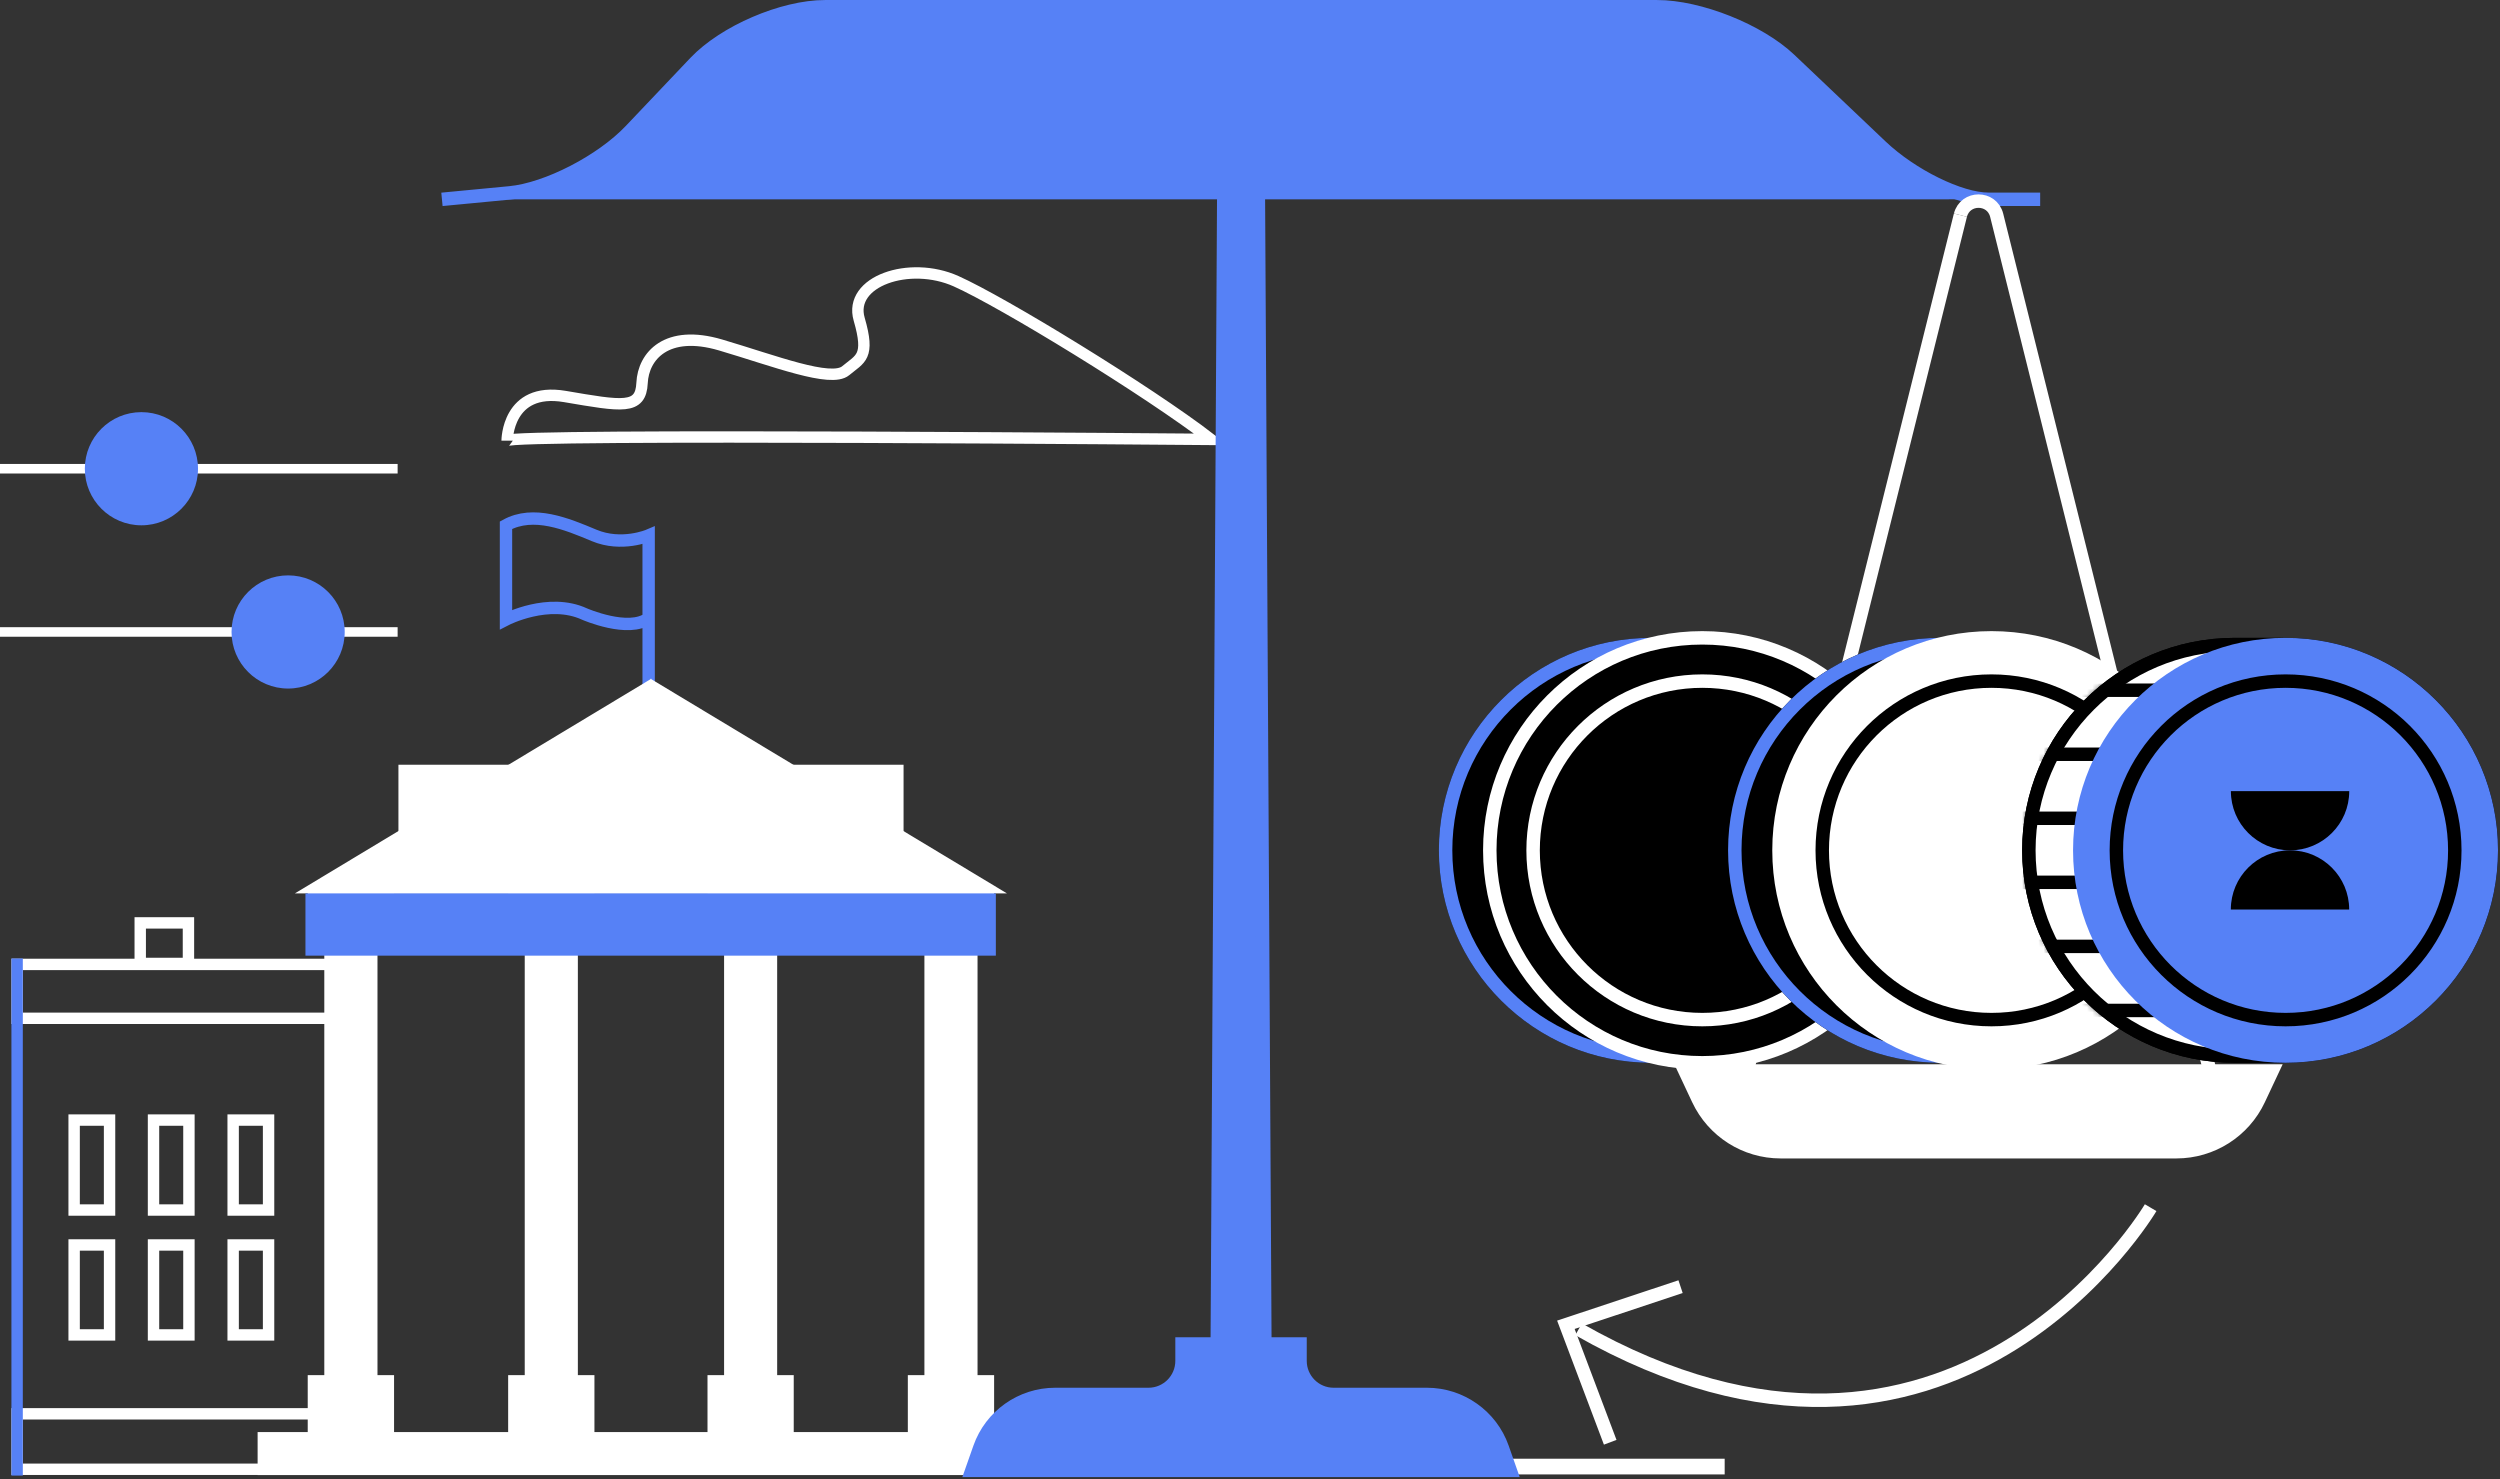 <svg width="463" height="274" viewBox="0 0 463 274" fill="none" xmlns="http://www.w3.org/2000/svg">
<rect x="0" y="0" width="463" height="274" fill="#333333" stroke="none"/>
<g clip-path="url(#clip0_6861_88647)">
<path d="M3.179 272.109H62.23V261.839H3.179V272.109Z" stroke="white" stroke-width="2.11" stroke-miterlimit="10"/>
<path d="M3.18 188.59H66.54V178.61H3.18V188.59Z" stroke="white" stroke-width="2.11" stroke-miterlimit="10"/>
<path d="M28.43 224.098H34.99V207.438H28.43V224.098Z" stroke="white" stroke-width="2.11" stroke-miterlimit="10"/>
<path d="M13.73 224.098H20.29L20.29 207.438H13.73L13.73 224.098Z" stroke="white" stroke-width="2.11" stroke-miterlimit="10"/>
<path d="M28.43 247.227H34.99V230.567H28.43V247.227Z" stroke="white" stroke-width="2.11" stroke-miterlimit="10"/>
<path d="M43.18 224.098H49.74V207.438H43.18V224.098Z" stroke="white" stroke-width="2.11" stroke-miterlimit="10"/>
<path d="M43.18 247.227H49.74V230.567H43.18V247.227Z" stroke="white" stroke-width="2.11" stroke-miterlimit="10"/>
<path d="M13.73 247.227H20.29L20.29 230.567H13.73L13.73 247.227Z" stroke="white" stroke-width="2.11" stroke-miterlimit="10"/>
<path d="M3.17 177.508V273.278" stroke="#5681F6" stroke-width="2.11" stroke-miterlimit="10"/>
<path d="M25.97 178.43H34.9V170.92H25.97V178.43Z" stroke="white" stroke-width="2.11" stroke-miterlimit="10"/>
<path d="M93.92 81.608C93.92 81.608 93.92 71.618 104.6 73.428C115.28 75.248 118.68 75.928 118.91 70.928C119.14 65.928 123.45 60.938 133.45 63.888C143.44 66.838 153.89 70.928 156.62 68.658C159.35 66.388 161.16 66.158 159.12 59.118C157.08 52.078 168.43 48.218 177.06 52.078C185.69 55.938 212.49 72.298 224.3 81.378C224.3 81.378 93.92 80.238 93.92 81.608Z" stroke="white" stroke-width="2.11" stroke-miterlimit="10"/>
<path d="M120.13 141.849V114.489M120.13 114.489V99.159C120.13 99.159 115.13 101.299 110.03 99.159C104.93 97.019 98.81 94.469 93.71 97.269V114.739C93.71 114.739 101.62 110.659 108.25 113.719C108.25 113.719 116.44 117.289 120.13 114.489Z" stroke="#5681F6" stroke-width="2.29" stroke-miterlimit="10"/>
<path d="M184.11 265.217V254.677H181.04V176.048H184.11V165.458H186.49L120.62 125.787V125.688L120.55 125.737L120.48 125.688V125.787L54.61 165.458H56.99V176.048H60.06V254.677H56.99V265.217H47.71V273.188H193.37V265.217H184.09H184.11ZM97.18 254.677H94.11V265.217H72.98V254.677H69.91V171.658H72.98V165.557H94.11V168.077H97.18V254.677ZM134.1 254.677H131.03V265.217H110.09V254.677H107.02V168.077H110.09V165.557H131.03V168.077H134.1V254.677ZM171.2 254.677H168.13V265.217H147V254.677H143.93V168.077H147V165.557L171.2 168.077V254.677Z" fill="white"/>
<path d="M167.34 141.629H73.79V160.679H167.34V141.629Z" fill="white"/>
<path d="M184.43 165.457H56.57V176.987H184.43V165.457Z" fill="#5681F6"/>
<path d="M319.41 271.609H153.95" stroke="white" stroke-width="2.91" stroke-miterlimit="10"/>
<path d="M73.64 117.039H0" stroke="white" stroke-width="1.77" stroke-miterlimit="10"/>
<path d="M53.36 127.519C59.148 127.519 63.84 122.827 63.84 117.039C63.84 111.251 59.148 106.559 53.36 106.559C47.572 106.559 42.88 111.251 42.88 117.039C42.88 122.827 47.572 127.519 53.36 127.519Z" fill="#5681F6"/>
<path d="M73.64 86.809H0" stroke="white" stroke-width="1.77" stroke-miterlimit="10"/>
<path d="M26.19 97.288C31.978 97.288 36.67 92.596 36.67 86.808C36.67 81.02 31.978 76.328 26.19 76.328C20.402 76.328 15.71 81.02 15.71 86.808C15.71 92.596 20.402 97.288 26.19 97.288Z" fill="#5681F6"/>
<path d="M398.299 223.66C398.299 223.66 361.729 285.65 292.359 246.19" stroke="white" stroke-width="2.49" stroke-miterlimit="10"/>
<path d="M298.21 267.109L290 245.349L311.24 238.289" stroke="white" stroke-width="2.49" stroke-miterlimit="10"/>
<path d="M81.85 36.92L94.42 35.72C101.33 35.06 111.4 29.87 116.79 24.19L128.76 11.58C134.15 5.9 144.96 1.25 152.79 1.25H215.61C223.44 1.25 236.25 1.25 244.08 1.25H306.9C314.73 1.25 325.78 5.66 331.45 11.05L348.36 27.11C354.04 32.5 362.99 36.91 368.26 36.91H377.84" fill="#5681F6"/>
<path d="M81.85 36.92L94.42 35.72C101.33 35.06 111.4 29.87 116.79 24.19L128.76 11.58C134.15 5.9 144.96 1.25 152.79 1.25H215.61C223.44 1.25 236.25 1.25 244.08 1.25H306.9C314.73 1.25 325.78 5.66 331.45 11.05L348.36 27.11C354.04 32.5 362.99 36.91 368.26 36.91H377.84" stroke="#5681F6" stroke-width="2.49" stroke-miterlimit="10"/>
<path d="M409.27 198.339L369.78 39.849C368.89 36.379 363.96 36.379 363.07 39.849" stroke="white" stroke-width="2.49" stroke-miterlimit="10"/>
<path d="M363.07 39.848L323.58 198.338" stroke="white" stroke-width="2.49" stroke-miterlimit="10"/>
<path d="M403.08 213.298H329.77C323.24 213.298 317.3 209.518 314.52 203.608L312.05 198.348H420.79L418.32 203.608C415.55 209.518 409.6 213.298 403.07 213.298H403.08Z" fill="white" stroke="white" stroke-width="2.49" stroke-miterlimit="10"/>
<path d="M178.23 273.55L180.28 267.72C182.54 261.31 188.62 257.01 195.41 257.01H212.7C215.44 257.01 217.67 254.78 217.67 252.04V247.66H242.01V252.04C242.01 254.78 244.24 257.01 246.98 257.01H264.27C271.06 257.01 277.15 261.32 279.4 267.72L281.45 273.55H178.22H178.23Z" fill="#5681F6"/>
<path d="M237.63 252.031H222.05C222.05 257.191 217.87 261.381 212.7 261.381H195.41C190.46 261.381 186.05 264.501 184.41 269.171H275.27C273.63 264.501 269.22 261.381 264.27 261.381H246.98C241.82 261.381 237.63 257.201 237.63 252.031Z" stroke="#5681F6" stroke-width="2.49" stroke-miterlimit="10"/>
<path d="M234.27 252.029H225.42L226.77 13.469H232.92L234.27 252.029Z" fill="#5681F6" stroke="#5681F6" stroke-width="2.49" stroke-miterlimit="10"/>
<path d="M315.259 120.619C335.579 120.619 352.119 137.149 352.119 157.479C352.119 177.809 335.579 194.339 315.259 194.339H305.829C285.509 194.339 268.969 177.809 268.969 157.479C268.969 137.149 285.499 120.619 305.829 120.619H315.259ZM315.259 118.129H305.829C284.099 118.129 266.479 135.749 266.479 157.479C266.479 179.209 284.099 196.829 305.829 196.829H315.259C336.989 196.829 354.609 179.219 354.609 157.479C354.609 135.739 336.989 118.129 315.259 118.129Z" fill="black"/>
<path d="M305.829 195.579C284.819 195.579 267.729 178.489 267.729 157.479C267.729 136.469 284.819 119.379 305.829 119.379H315.259C336.269 119.379 353.369 136.469 353.369 157.479C353.369 178.489 336.279 195.579 315.259 195.579H305.829Z" fill="black"/>
<path d="M315.259 120.619C335.579 120.619 352.119 137.149 352.119 157.479C352.119 177.809 335.579 194.339 315.259 194.339H305.829C285.509 194.339 268.969 177.809 268.969 157.479C268.969 137.149 285.499 120.619 305.829 120.619H315.259ZM315.259 118.129H305.829C284.099 118.129 266.479 135.749 266.479 157.479C266.479 179.209 284.099 196.829 305.829 196.829H315.259C336.989 196.829 354.609 179.219 354.609 157.479C354.609 135.739 336.989 118.129 315.259 118.129Z" fill="#5681F6"/>
<path d="M315.259 196.829C336.989 196.829 354.609 179.219 354.609 157.479C354.609 135.749 336.989 118.129 315.259 118.129C293.529 118.129 275.909 135.749 275.909 157.479C275.909 179.219 293.529 196.829 315.259 196.829Z" fill="black" stroke="white" stroke-width="2.49" stroke-miterlimit="10"/>
<path d="M283.93 157.491C283.93 140.181 297.96 126.141 315.27 126.141C332.58 126.141 346.61 140.171 346.61 157.491C346.61 174.791 332.58 188.831 315.27 188.831C297.96 188.831 283.93 174.791 283.93 157.491Z" stroke="white" stroke-width="2.49" stroke-miterlimit="10"/>
<path d="M368.819 120.619C389.139 120.619 405.679 137.149 405.679 157.479C405.679 177.809 389.139 194.339 368.819 194.339H359.389C339.069 194.339 322.529 177.809 322.529 157.479C322.529 137.149 339.059 120.619 359.389 120.619H368.819ZM368.819 118.129H359.389C337.659 118.129 320.039 135.749 320.039 157.479C320.039 179.209 337.659 196.829 359.389 196.829H368.819C390.549 196.829 408.169 179.219 408.169 157.479C408.169 135.739 390.549 118.129 368.819 118.129Z" fill="black"/>
<path d="M359.379 195.579C338.369 195.579 321.279 178.489 321.279 157.479C321.279 136.469 338.369 119.379 359.379 119.379H368.809C389.819 119.379 406.919 136.469 406.919 157.479C406.919 178.489 389.829 195.579 368.809 195.579H359.379Z" fill="black"/>
<path d="M368.819 120.619C389.139 120.619 405.679 137.149 405.679 157.479C405.679 177.809 389.139 194.339 368.819 194.339H359.389C339.069 194.339 322.529 177.809 322.529 157.479C322.529 137.149 339.059 120.619 359.389 120.619H368.819ZM368.819 118.129H359.389C337.659 118.129 320.039 135.749 320.039 157.479C320.039 179.209 337.659 196.829 359.389 196.829H368.819C390.549 196.829 408.169 179.219 408.169 157.479C408.169 135.739 390.549 118.129 368.819 118.129Z" fill="#5681F6"/>
<path d="M368.819 196.829C390.549 196.829 408.169 179.219 408.169 157.479C408.169 135.749 390.549 118.129 368.819 118.129C347.089 118.129 329.469 135.749 329.469 157.479C329.469 179.219 347.089 196.829 368.819 196.829Z" fill="white" stroke="white" stroke-width="2.49" stroke-miterlimit="10"/>
<path d="M337.479 157.491C337.479 140.181 351.509 126.141 368.819 126.141C386.129 126.141 400.159 140.171 400.159 157.491C400.159 174.791 386.129 188.831 368.819 188.831C351.509 188.831 337.479 174.791 337.479 157.491Z" stroke="black" stroke-width="2.49" stroke-miterlimit="10"/>
<path d="M423.279 120.619C443.599 120.619 460.139 137.149 460.139 157.479C460.139 177.809 443.599 194.339 423.279 194.339H413.849C393.529 194.339 376.989 177.809 376.989 157.479C376.989 137.149 393.519 120.619 413.849 120.619H423.279ZM423.279 118.129H413.849C392.119 118.129 374.499 135.749 374.499 157.479C374.499 179.209 392.119 196.829 413.849 196.829H423.279C445.009 196.829 462.629 179.219 462.629 157.479C462.629 135.739 445.009 118.129 423.279 118.129Z" fill="black"/>
<path d="M413.849 195.579C392.839 195.579 375.749 178.489 375.749 157.479C375.749 136.469 392.839 119.379 413.849 119.379H423.279C444.289 119.379 461.389 136.469 461.389 157.479C461.389 178.489 444.299 195.579 423.279 195.579H413.849Z" fill="white"/>
<path d="M423.279 120.619C443.599 120.619 460.139 137.149 460.139 157.479C460.139 177.809 443.599 194.339 423.279 194.339H413.849C393.529 194.339 376.989 177.809 376.989 157.479C376.989 137.149 393.519 120.619 413.849 120.619H423.279ZM423.279 118.129H413.849C392.119 118.129 374.499 135.749 374.499 157.479C374.499 179.209 392.119 196.829 413.849 196.829H423.279C445.009 196.829 462.629 179.219 462.629 157.479C462.629 135.739 445.009 118.129 423.279 118.129Z" fill="black"/>
<mask id="mask0_6861_88647" style="mask-type:luminance" maskUnits="userSpaceOnUse" x="374" y="118" width="89" height="79">
<path d="M414.209 196.829C392.479 196.829 374.859 179.219 374.859 157.479C374.859 135.749 392.479 118.129 414.209 118.129H423.639C445.369 118.129 462.989 135.749 462.989 157.479C462.989 179.219 445.369 196.829 423.639 196.829H414.209Z" fill="white"/>
</mask>
<g mask="url(#mask0_6861_88647)">
<path d="M410.059 127.828H370.699" stroke="black" stroke-width="2.49" stroke-miterlimit="10"/>
<path d="M410.059 139.688H370.699" stroke="black" stroke-width="2.49" stroke-miterlimit="10"/>
<path d="M410.059 151.547H370.699" stroke="black" stroke-width="2.49" stroke-miterlimit="10"/>
<path d="M410.059 163.406H370.699" stroke="black" stroke-width="2.49" stroke-miterlimit="10"/>
<path d="M410.059 175.27H370.699" stroke="black" stroke-width="2.49" stroke-miterlimit="10"/>
<path d="M410.059 187.137H370.699" stroke="black" stroke-width="2.49" stroke-miterlimit="10"/>
</g>
<path d="M423.279 196.829C445.009 196.829 462.629 179.219 462.629 157.479C462.629 135.749 445.009 118.129 423.279 118.129C401.549 118.129 383.929 135.749 383.929 157.479C383.929 179.219 401.549 196.829 423.279 196.829Z" fill="#5681F6"/>
<path d="M391.949 157.491C391.949 140.181 405.979 126.141 423.289 126.141C440.599 126.141 454.629 140.171 454.629 157.491C454.629 174.791 440.599 188.831 423.289 188.831C405.979 188.831 391.949 174.791 391.949 157.491Z" stroke="black" stroke-width="2.49" stroke-miterlimit="10"/>
<path d="M435.069 168.44C435.069 162.39 430.159 157.48 424.109 157.48C418.059 157.48 413.149 162.39 413.149 168.44H435.069Z" fill="black"/>
<path d="M413.159 146.52C413.159 152.57 418.069 157.48 424.119 157.48C430.169 157.48 435.079 152.57 435.079 146.52H413.159Z" fill="black"/>
</g>
<defs>
<clipPath id="clip0_6861_88647">
<rect width="462.99" height="273.55" fill="white"/>
</clipPath>
</defs>
</svg>

